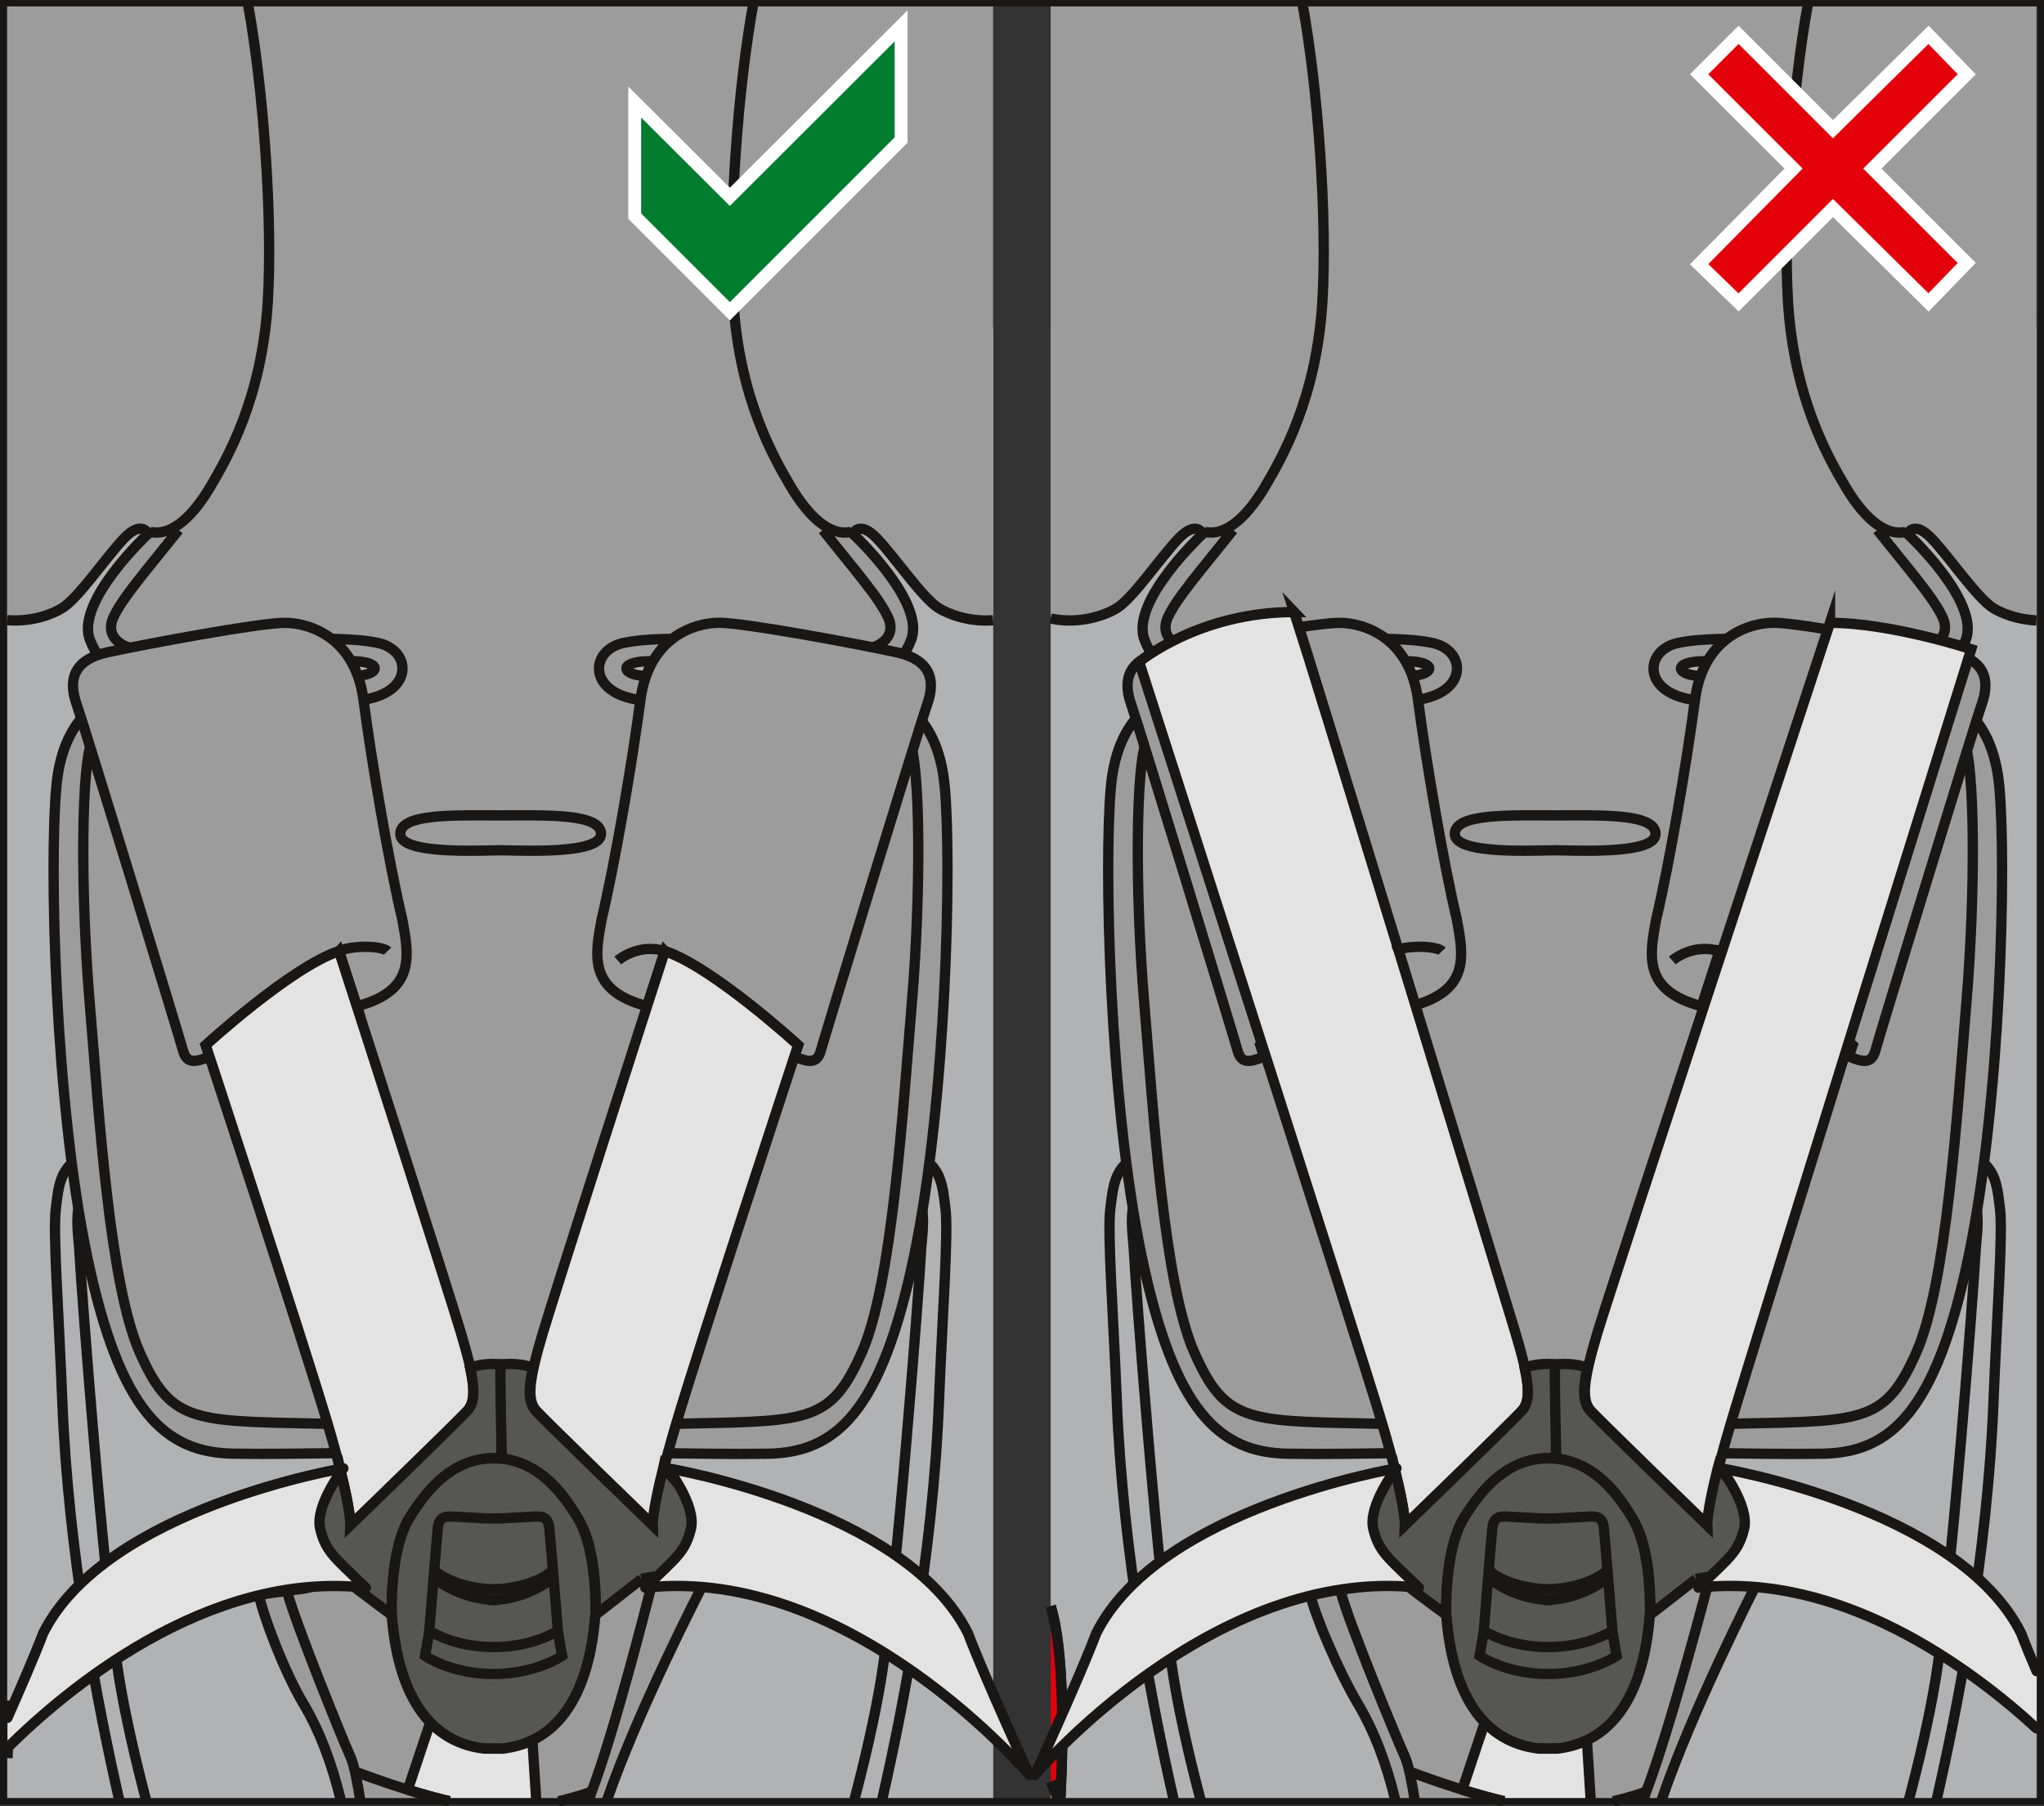 <?xml version="1.0" encoding="UTF-8"?>
<!DOCTYPE svg PUBLIC "-//W3C//DTD SVG 1.1//EN" "http://www.w3.org/Graphics/SVG/1.1/DTD/svg11.dtd">
<!-- Creator: CorelDRAW 2018 (64-Bit) -->
<svg xmlns="http://www.w3.org/2000/svg" xml:space="preserve" width="27.998mm" height="24.743mm" version="1.1" style="shape-rendering:geometricPrecision; text-rendering:geometricPrecision; image-rendering:optimizeQuality; fill-rule:evenodd; clip-rule:evenodd"
viewBox="0 0 299.49 264.67"
 xmlns:xlink="http://www.w3.org/1999/xlink">
 <rect x="0" y="0" width="299.49" height="264.67" fill="#333333" stroke="none"/>
 <defs>
  <style type="text/css">
   <![CDATA[
    .str4 {stroke:#181716;stroke-width:0.94;stroke-miterlimit:4}
    .str0 {stroke:#181716;stroke-width:1.51;stroke-miterlimit:10}
    .str1 {stroke:#181716;stroke-width:1.51;stroke-miterlimit:4}
    .str2 {stroke:white;stroke-width:1.89;stroke-miterlimit:10}
    .str3 {stroke:#181716;stroke-width:1.51;stroke-linecap:round;stroke-linejoin:round;stroke-miterlimit:10}
    .fil1 {fill:none;fill-rule:nonzero}
    .fil6 {fill:#007C2F;fill-rule:nonzero}
    .fil5 {fill:#565655;fill-rule:nonzero}
    .fil2 {fill:#9C9C9D;fill-rule:nonzero}
    .fil0 {fill:#B1B2B3;fill-rule:nonzero}
    .fil3 {fill:#E3000B;fill-rule:nonzero}
    .fil4 {fill:#E3E3E3;fill-rule:nonzero}
   ]]>
  </style>
 </defs>
 <g id="Слой_x0020_1">
  <path class="fil0" d="M145.53 47.38c-16.27,-0.58 -40.59,-0.88 -72.18,-0.3 -31.64,-0.58 -56,-0.28 -72.27,0.3l0 201.82c0.08,3 0.06,5.92 0,8.39l0 6.35 144.45 0 0 -216.55z"/>
  <path class="fil1 str0" d="M145.53 47.38c-16.27,-0.58 -40.59,-0.88 -72.18,-0.3 -31.64,-0.58 -56,-0.28 -72.27,0.3m0 201.82c0.08,3 0.06,5.92 0,8.39"/>
  <path class="fil1 str0" d="M17.51 263.93c-3.24,-14.15 -7.49,-36.23 -8.37,-58.36 -0.52,-13.16 -1.42,-24.99 -0.95,-28.56 0.47,-3.57 0.55,-6.68 5.44,-8.21 4.89,-1.53 25.31,-2.04 31.52,-2.17"/>
  <path class="fil1 str0" d="M129.2 263.93c3.24,-14.15 7.49,-36.23 8.37,-58.36 0.53,-13.16 1.42,-24.99 0.95,-28.56 -0.47,-3.57 -0.56,-6.68 -5.45,-8.21 -4.89,-1.53 -25.31,-2.04 -31.53,-2.17"/>
  <path class="fil1 str0" d="M21.45 263.93c-1.47,-5.57 -3,-12.02 -3.96,-17.85 -2.32,-14.13 -5.61,-57.81 -5.84,-62.46 -0.23,-4.65 -2.15,-11.01 7.37,-11.97"/>
  <path class="fil1 str0" d="M125.13 263.93c1.47,-5.57 3,-12.02 3.96,-17.85 2.32,-14.13 5.62,-57.81 5.84,-62.46 0.23,-4.65 2.16,-11.01 -7.38,-11.97"/>
  <path class="fil2" d="M73.35 212.62c14.04,0 29.17,0.55 39.17,0.39 10,-0.17 16.64,-6.13 21.4,-28.93 4.77,-22.81 5.53,-57.53 4.51,-68.76 -1.02,-11.23 -7.66,-14.64 -15.83,-14.98 -8.17,-0.34 -23.36,-1.28 -27.53,-1.28 -4.17,0 -4.64,-2.17 0.13,-2.17 4.77,0 19.45,1.06 25.74,1.53 6.3,0.47 10.34,0.98 12.55,-4.63 2.21,-5.61 -8.51,-15.57 -8.51,-15.57 0,0 0.89,-2.08 3.53,0.69 2.64,2.77 6.55,8.57 8.95,10.14 1.38,0.9 4.47,2.11 8.05,1.83l0 -90.41 -144.45 0 0 90.4c3.62,0.3 6.75,-0.91 8.15,-1.83 2.4,-1.57 6.31,-7.37 8.95,-10.14 2.65,-2.77 3.54,-0.69 3.54,-0.69 0,0 -10.72,9.96 -8.51,15.57 2.21,5.62 6.25,5.1 12.55,4.63 6.3,-0.47 20.97,-1.53 25.74,-1.53 4.77,0 4.3,2.17 0.13,2.17 -4.17,0 -19.36,0.94 -27.53,1.28 -8.17,0.34 -14.81,3.74 -15.83,14.98 -1.02,11.23 -0.26,45.95 4.51,68.76 4.77,22.8 11.4,28.76 21.4,28.93 10,0.17 25.13,-0.39 39.17,-0.39z"/>
  <path class="fil1 str0" d="M73.35 212.62c14.04,0 29.17,0.55 39.17,0.39 10,-0.17 16.64,-6.13 21.4,-28.93 4.77,-22.81 5.53,-57.53 4.51,-68.76 -1.02,-11.23 -7.66,-14.64 -15.83,-14.98 -8.17,-0.34 -23.36,-1.28 -27.53,-1.28 -4.17,0 -4.64,-2.17 0.13,-2.17 4.77,0 19.45,1.06 25.74,1.53 6.3,0.47 10.34,0.98 12.55,-4.63 2.21,-5.61 -8.51,-15.57 -8.51,-15.57 0,0 0.89,-2.08 3.53,0.69 2.64,2.77 6.55,8.57 8.95,10.14 1.38,0.9 4.47,2.11 8.05,1.83m-144.45 -0.01c3.62,0.3 6.75,-0.91 8.15,-1.83 2.4,-1.57 6.31,-7.37 8.95,-10.14 2.65,-2.77 3.54,-0.69 3.54,-0.69 0,0 -10.72,9.96 -8.51,15.57 2.21,5.62 6.25,5.1 12.55,4.63 6.3,-0.47 20.97,-1.53 25.74,-1.53 4.77,0 4.3,2.17 0.13,2.17 -4.17,0 -19.36,0.94 -27.53,1.28 -8.17,0.34 -14.81,3.74 -15.83,14.98 -1.02,11.23 -0.26,45.95 4.51,68.76 4.77,22.8 11.4,28.76 21.4,28.93 10,0.17 25.13,-0.39 39.17,-0.39"/>
  <path class="fil1 str0" d="M21.97 77.93c3.29,0.74 6.47,-2.55 8.9,-6.69 2.44,-4.14 7.52,-12.94 8.37,-27.06 0.73,-12.21 -0.63,-31.16 -2.93,-43.71"/>
  <path class="fil1 str0" d="M124.74 77.93c-3.29,0.74 -6.47,-2.55 -8.91,-6.69 -2.44,-4.14 -7.52,-12.94 -8.37,-27.06 -0.73,-12.21 0.63,-31.16 2.93,-43.71"/>
  <path class="fil1 str0" d="M120.57 77.66c4.64,5.83 8.29,9.98 9.58,12.86 1.28,2.88 -1.41,4.81 -5.03,4.74 -3.62,-0.07 -25.73,-2.86 -33.86,-1.03 -4.55,1.03 -5.15,6.6 1.19,8.1 6.35,1.5 16.34,0.44 24,1.25 7.66,0.8 15.17,1.49 16.79,4.94 1.62,3.44 1.73,22.17 0.37,38.39 -1.36,16.22 -2.89,41.18 -7.32,51.22 -4.43,10.04 -7.57,10.1 -24.72,10.44 -17.14,0.34 -20.37,0.52 -28.2,0.41 -7.83,0.11 -11.05,-0.07 -28.19,-0.41 -17.15,-0.34 -20.29,-0.4 -24.72,-10.44 -4.43,-10.04 -5.96,-35 -7.32,-51.22 -1.36,-16.23 -1.25,-34.95 0.37,-38.39 1.62,-3.45 9.13,-4.14 16.79,-4.94 7.66,-0.8 17.65,0.25 23.99,-1.25 6.34,-1.51 5.74,-7.08 1.19,-8.1 -8.13,-1.83 -30.24,0.96 -33.86,1.03 -3.62,0.06 -6.31,-1.86 -5.03,-4.74 1.28,-2.88 4.94,-7.03 9.58,-12.86"/>
  <path class="fil1 str0" d="M73.35 124.59c2.89,0 14.71,0.68 14.71,-2.39 0,-3.06 -8.16,-2.72 -14.71,-2.72 -6.55,0 -14.7,-0.34 -14.7,2.72 0,3.07 11.81,2.39 14.7,2.39z"/>
  <path class="fil3" d="M1.09 249.2c0.08,3 0.06,5.92 0,8.38l0 -8.38z"/>
  <path class="fil1 str0" d="M1.09 249.2c0.08,3 0.06,5.92 0,8.38"/>
  <path class="fil2" d="M94.8 147.43c-8.69,-2.28 -7.62,-7.49 -6.62,-12.84 1.93,-8.1 4.47,-22.97 5.66,-32.04 1.19,-9.07 7.78,-11.3 11.55,-11.3 3.77,0 20.66,3.17 25.91,4.31 5.25,1.14 5.75,4.26 4.56,7.63 -1.19,3.37 -15.05,48.75 -15.58,50.71 -0.53,1.96 -1.71,1.82 -3.89,0.9 0.35,-1.07 0.55,-1.66 0.55,-1.66 0,0 -12.49,-11.45 -19.52,-13.78 -0.55,1.69 -1.49,4.59 -2.66,8.22l0.05 -0.16z"/>
  <path class="fil1 str0" d="M94.8 147.43c-8.69,-2.28 -7.62,-7.49 -6.62,-12.84 1.93,-8.1 4.47,-22.97 5.66,-32.04 1.19,-9.07 7.78,-11.3 11.55,-11.3 3.77,0 20.66,3.17 25.91,4.31 5.25,1.14 5.75,4.26 4.56,7.63 -1.19,3.37 -15.05,48.75 -15.58,50.71 -0.53,1.96 -1.71,1.82 -3.89,0.9 0.35,-1.07 0.55,-1.66 0.55,-1.66 0,0 -12.49,-11.45 -19.52,-13.78 -0.55,1.69 -1.49,4.59 -2.66,8.22l0.05 -0.16z"/>
  <path class="fil2" d="M52.33 147.59c-1.17,-3.63 -2.11,-6.54 -2.66,-8.22 -7.03,2.33 -19.52,13.78 -19.52,13.78 0,0 0.19,0.59 0.55,1.66 -2.18,0.91 -3.36,1.05 -3.89,-0.9 -0.53,-1.96 -14.39,-47.34 -15.58,-50.71 -1.19,-3.37 -0.69,-6.49 4.56,-7.63 5.26,-1.14 22.15,-4.31 25.92,-4.31 3.77,0 10.35,2.23 11.55,11.3 1.19,9.07 3.73,23.93 5.66,32.04 1,5.35 2.07,10.56 -6.62,12.84l0.05 0.16z"/>
  <path class="fil1 str0" d="M52.33 147.59c-1.17,-3.63 -2.11,-6.54 -2.66,-8.22 -7.03,2.33 -19.52,13.78 -19.52,13.78 0,0 0.19,0.59 0.55,1.66 -2.18,0.91 -3.36,1.05 -3.89,-0.9 -0.53,-1.96 -14.39,-47.34 -15.58,-50.71 -1.19,-3.37 -0.69,-6.49 4.56,-7.63 5.26,-1.14 22.15,-4.31 25.92,-4.31 3.77,0 10.35,2.23 11.55,11.3 1.19,9.07 3.73,23.93 5.66,32.04 1,5.35 2.07,10.56 -6.62,12.84l0.05 0.16z"/>
  <path class="fil4" d="M49.67 139.37c2.8,8.59 15.75,48.9 17.84,55.84 2.08,6.94 2.43,9.91 0.99,11.5 -1.44,1.58 -17.15,16.8 -17.15,16.8 0,0 0.15,-3.08 -3.32,-14.81 -3.47,-11.74 -17.89,-55.55 -17.89,-55.55 0,0 12.49,-11.45 19.52,-13.77z"/>
  <path class="fil1 str0" d="M49.67 139.37c2.8,8.59 15.75,48.9 17.84,55.84 2.08,6.94 2.43,9.91 0.99,11.5 -1.44,1.58 -17.15,16.8 -17.15,16.8 0,0 0.15,-3.08 -3.32,-14.81 -3.47,-11.74 -17.89,-55.55 -17.89,-55.55 0,0 12.49,-11.45 19.52,-13.77z"/>
  <path class="fil4" d="M97.41 139.37c-2.8,8.59 -15.75,48.9 -17.84,55.84 -2.08,6.94 -2.43,9.91 -0.99,11.5 1.44,1.58 17.15,16.8 17.15,16.8 0,0 -0.15,-3.08 3.32,-14.81 3.47,-11.74 17.89,-55.55 17.89,-55.55 0,0 -12.49,-11.45 -19.52,-13.77z"/>
  <path class="fil1 str0" d="M97.41 139.37c-2.8,8.59 -15.75,48.9 -17.84,55.84 -2.08,6.94 -2.43,9.91 -0.99,11.5 1.44,1.58 17.15,16.8 17.15,16.8 0,0 -0.15,-3.08 3.32,-14.81 3.47,-11.74 17.89,-55.55 17.89,-55.55 0,0 -12.49,-11.45 -19.52,-13.77z"/>
  <path class="fil5" d="M69.05 200.41c0,0 1.4,-0.79 4.56,-0.48 0.14,1.54 -0.17,13.86 -0.17,13.86l0 -0.12c-5.59,-0.53 -10.52,3.94 -13.46,8.75 -2.94,4.81 -2.55,14.22 -2.55,14.22 0,0 -7.2,-5.17 -9.57,-7.41 -2.37,-2.24 -3.23,-4.59 -2.57,-7.46 0.65,-2.87 3.26,-5.29 4.46,-6.85l0.03 0.14c1.65,6.54 1.56,8.44 1.56,8.44 0,0 15.71,-15.21 17.14,-16.8 1,-1.1 1.14,-2.89 0.42,-6.21l0.13 -0.09z"/>
  <path class="fil1 str1" d="M69.05 200.41c0,0 1.4,-0.79 4.56,-0.48 0.14,1.54 -0.17,13.86 -0.17,13.86l0 -0.12c-5.59,-0.53 -10.52,3.94 -13.46,8.75 -2.94,4.81 -2.55,14.22 -2.55,14.22 0,0 -7.2,-5.17 -9.57,-7.41 -2.37,-2.24 -3.23,-4.59 -2.57,-7.46 0.65,-2.87 3.26,-5.29 4.46,-6.85l0.03 0.14c1.65,6.54 1.56,8.44 1.56,8.44 0,0 15.71,-15.21 17.14,-16.8 1,-1.1 1.14,-2.89 0.42,-6.21l0.13 -0.09z"/>
  <path class="fil5" d="M77.92 200.41c0,0 -1.4,-0.79 -4.56,-0.48 -0.14,1.54 0.17,13.86 0.17,13.86l0 -0.12c5.6,0.86 8.86,4.6 11.56,9.55 2.69,4.91 2.17,14.15 2.17,14.15 0,0 7.93,-3.51 11.85,-8.13 2.11,-2.49 3.23,-4.59 2.57,-7.46 -0.65,-2.87 -3.26,-5.29 -4.46,-6.85l-0.03 0.14c-1.65,6.54 -1.56,8.44 -1.56,8.44 0,0 -15.71,-15.21 -17.14,-16.8 -1,-1.1 -1.14,-2.89 -0.42,-6.21l-0.13 -0.09z"/>
  <path class="fil1 str1" d="M77.92 200.41c0,0 -1.4,-0.79 -4.56,-0.48 -0.14,1.54 0.17,13.86 0.17,13.86l0 -0.12c5.6,0.86 8.86,4.6 11.56,9.55 2.69,4.91 2.17,14.15 2.17,14.15 0,0 7.93,-3.51 11.85,-8.13 2.11,-2.49 3.23,-4.59 2.57,-7.46 -0.65,-2.87 -3.26,-5.29 -4.46,-6.85l-0.03 0.14c-1.65,6.54 -1.56,8.44 -1.56,8.44 0,0 -15.71,-15.21 -17.14,-16.8 -1,-1.1 -1.14,-2.89 -0.42,-6.21l-0.13 -0.09z"/>
  <path class="fil5" d="M73.68 256.23c11.31,-1.32 13.11,-13.94 13.56,-19.58 0,0 0.35,-9.41 -2.59,-14.22 -2.94,-4.81 -6.71,-8.75 -12.33,-8.75 -5.62,0 -9.4,3.94 -12.33,8.75 -2.94,4.81 -2.59,14.22 -2.59,14.22 0.45,5.65 2.25,18.27 13.56,19.58l2.72 0z"/>
  <path class="fil1 str1" d="M73.68 256.23c11.31,-1.32 13.11,-13.94 13.56,-19.58 0,0 0.35,-9.41 -2.59,-14.22 -2.94,-4.81 -6.71,-8.75 -12.33,-8.75 -5.62,0 -9.4,3.94 -12.33,8.75 -2.94,4.81 -2.59,14.22 -2.59,14.22 0.45,5.65 2.25,18.27 13.56,19.58l2.72 0z"/>
  <path class="fil1 str1" d="M72.97 234.46c-5.06,0 -8.59,-2.69 -8.59,-2.69l0 -1.09c0,0 2.97,2.21 8.59,2.21"/>
  <path class="fil1 str1" d="M72.32 241.34c5.93,0 9.42,-2.41 9.42,-2.41 0,0 -1.13,-14.04 -1.26,-15.12 -0.13,-1.09 -0.6,-1.65 -1.88,-1.6 -1.29,0.03 -4.71,0.3 -6.28,0.3 -1.57,0 -4.99,-0.26 -6.28,-0.3 -1.28,-0.04 -1.75,0.52 -1.88,1.6 -0.13,1.08 -1.26,15.12 -1.26,15.12 0,0 3.49,2.41 9.42,2.41z"/>
  <path class="fil1 str1" d="M81.74 239.05c0.25,1.59 0.62,3.58 0.62,3.58 0,0 -3.85,2.66 -10.04,2.66 -6.18,0 -10.04,-2.66 -10.04,-2.66 0,0 0.36,-1.99 0.62,-3.58"/>
  <path class="fil1 str1" d="M71.67 234.46c5.06,0 8.59,-2.69 8.59,-2.69l0 -1.09c0,0 -2.97,2.21 -8.59,2.21"/>
  <path class="fil2" d="M94.01 231.36c-2.99,2.35 -6.78,5.28 -6.78,5.28 -0.45,5.65 -2.25,18.27 -13.56,19.59l-2.72 0c-11.3,-1.32 -13.11,-13.94 -13.56,-19.59 0,0 -3.97,-2.9 -6.95,-5.25 -4.28,0.71 -4.49,1.28 -6.87,1.51 -1.09,0.1 -3.29,0.49 -5.66,0.73 0.67,3.14 3.63,11.11 6.6,16.11 2.34,3.94 4.13,8.66 5.46,14.18l38.92 0c4.48,-13.12 13.92,-31.34 13.92,-31.34 -3.12,-2.8 -8.81,-1.23 -8.81,-1.23z"/>
  <path class="fil1 str0" d="M94.01 231.36c-2.99,2.35 -6.78,5.28 -6.78,5.28 -0.45,5.65 -2.25,18.27 -13.56,19.59l-2.72 0c-11.3,-1.32 -13.11,-13.94 -13.56,-19.59 0,0 -3.97,-2.9 -6.95,-5.25 -4.28,0.71 -4.49,1.28 -6.87,1.51 -1.09,0.1 -3.29,0.49 -5.66,0.73 0.67,3.14 3.63,11.11 6.6,16.11 2.34,3.94 4.13,8.66 5.46,14.18m38.92 0c4.48,-13.12 13.92,-31.34 13.92,-31.34 -3.12,-2.8 -8.81,-1.23 -8.81,-1.23"/>
  <path class="fil4" d="M59.74 262.24c1.92,0.6 4.04,1.2 6.13,1.69l12.71 0 -0.57 -8.93c-1.26,0.6 -2.7,1.03 -4.33,1.22l-2.72 0c-3.44,-0.4 -6,-1.85 -7.92,-3.83l-3.29 9.84z"/>
  <path class="fil1 str0" d="M59.74 262.24c1.92,0.6 4.04,1.2 6.13,1.69m12.71 0l-0.57 -8.93c-1.26,0.6 -2.7,1.03 -4.33,1.22l-2.72 0c-3.44,-0.4 -6,-1.85 -7.92,-3.83l-3.29 9.84"/>
  <path class="fil1 str0" d="M42.1 233.27c0.99,4.08 8.17,21.79 9.26,24.17 0.53,1.15 1.05,3.92 1.45,6.49"/>
  <path class="fil1 str0" d="M95.44 232.41c0,0 -5.29,21.12 -8.81,30.28 -0.14,0.43 -0.27,0.84 -0.39,1.24"/>
  <path class="fil1 str0" d="M51.99 259.58c0.25,0.07 7.25,2.8 13.85,4.35m16 0c2.92,-0.67 4.85,-1.41 4.85,-1.41"/>
  <path class="fil1 str1" d="M97.41 139.37c-3.94,-1.22 -6.89,1.37 -6.89,1.37"/>
  <path class="fil1 str1" d="M49.67 139.37c2.11,-0.95 6.39,-0.75 7.11,0"/>
  <path class="fil0" d="M298.4 47.32c-16.25,-0.54 -40,-0.8 -70.53,-0.24 -32.73,-0.6 -57.66,-0.26 -73.92,0.36l0 187.91c2.53,8.35 1.53,26.3 1.39,28.58l143.06 0 0 -216.61zm-143.18 216.61c-0.19,-0.43 -0.64,-1.43 -1.26,-2.87l0 2.87 1.26 0z"/>
  <path class="fil1 str0" d="M298.4 47.32c-16.25,-0.54 -40,-0.8 -70.53,-0.24 -32.73,-0.6 -57.66,-0.26 -73.92,0.36m0 187.91c2.53,8.35 1.53,26.3 1.39,28.58m-0.13 0c-0.19,-0.43 -0.64,-1.43 -1.26,-2.87"/>
  <path class="fil1 str0" d="M172.02 263.93c-3.24,-14.15 -7.49,-36.23 -8.37,-58.36 -0.53,-13.16 -1.42,-24.99 -0.95,-28.56 0.47,-3.57 0.55,-6.68 5.44,-8.21 4.89,-1.53 25.32,-2.04 31.53,-2.17"/>
  <path class="fil1 str0" d="M283.71 263.93c3.24,-14.15 7.49,-36.23 8.37,-58.36 0.52,-13.16 1.42,-24.99 0.95,-28.56 -0.47,-3.57 -0.55,-6.68 -5.44,-8.21 -4.89,-1.53 -25.31,-2.04 -31.53,-2.17"/>
  <path class="fil1 str0" d="M175.96 263.93c-1.47,-5.57 -3,-12.02 -3.96,-17.85 -2.32,-14.13 -5.62,-57.81 -5.84,-62.46 -0.23,-4.65 -2.16,-11.01 7.37,-11.97"/>
  <path class="fil1 str0" d="M279.64 263.93c1.47,-5.57 3,-12.02 3.96,-17.85 2.33,-14.13 5.62,-57.81 5.85,-62.46 0.23,-4.65 2.15,-11.01 -7.38,-11.97"/>
  <path class="fil2" d="M227.87 212.62c14.04,0 29.17,0.55 39.17,0.39 10,-0.17 16.64,-6.13 21.4,-28.93 4.77,-22.81 5.53,-57.53 4.51,-68.76 -1.02,-11.23 -7.66,-14.64 -15.83,-14.98 -8.17,-0.34 -23.36,-1.28 -27.53,-1.28 -4.17,0 -4.64,-2.17 0.13,-2.17 4.77,0 19.44,1.06 25.74,1.53 6.3,0.47 10.34,0.98 12.55,-4.63 2.22,-5.61 -8.51,-15.57 -8.51,-15.57 0,0 0.89,-2.08 3.53,0.69 2.64,2.77 6.55,8.57 8.95,10.14 1.17,0.76 3.55,1.74 6.41,1.86l0 -90.44 -144.45 0 0 90.16c4.29,0.91 8.19,-0.54 9.79,-1.58 2.4,-1.57 6.31,-7.37 8.95,-10.14 2.65,-2.77 3.54,-0.69 3.54,-0.69 0,0 -10.72,9.96 -8.51,15.57 2.21,5.62 6.25,5.1 12.55,4.63 6.3,-0.47 20.97,-1.53 25.74,-1.53 4.77,0 4.3,2.17 0.13,2.17 -4.17,0 -19.36,0.94 -27.53,1.28 -8.17,0.34 -14.81,3.74 -15.83,14.98 -1.02,11.23 -0.26,45.95 4.51,68.76 4.77,22.8 11.4,28.76 21.4,28.93 10,0.17 25.13,-0.39 39.17,-0.39z"/>
  <path class="fil1 str0" d="M227.87 212.62c14.04,0 29.17,0.55 39.17,0.39 10,-0.17 16.64,-6.13 21.4,-28.93 4.77,-22.81 5.53,-57.53 4.51,-68.76 -1.02,-11.23 -7.66,-14.64 -15.83,-14.98 -8.17,-0.34 -23.36,-1.28 -27.53,-1.28 -4.17,0 -4.64,-2.17 0.13,-2.17 4.77,0 19.44,1.06 25.74,1.53 6.3,0.47 10.34,0.98 12.55,-4.63 2.22,-5.61 -8.51,-15.57 -8.51,-15.57 0,0 0.89,-2.08 3.53,0.69 2.64,2.77 6.55,8.57 8.95,10.14 1.17,0.76 3.55,1.74 6.41,1.86m-144.45 -0.28c4.29,0.91 8.19,-0.54 9.79,-1.58 2.4,-1.57 6.31,-7.37 8.95,-10.14 2.65,-2.77 3.54,-0.69 3.54,-0.69 0,0 -10.72,9.96 -8.51,15.57 2.21,5.62 6.25,5.1 12.55,4.63 6.3,-0.47 20.97,-1.53 25.74,-1.53 4.77,0 4.3,2.17 0.13,2.17 -4.17,0 -19.36,0.94 -27.53,1.28 -8.17,0.34 -14.81,3.74 -15.83,14.98 -1.02,11.23 -0.26,45.95 4.51,68.76 4.77,22.8 11.4,28.76 21.4,28.93 10,0.17 25.13,-0.39 39.17,-0.39"/>
  <path class="fil1 str0" d="M176.48 77.93c3.29,0.74 6.47,-2.55 8.91,-6.69 2.44,-4.14 7.52,-12.94 8.37,-27.06 0.73,-12.21 -0.63,-31.16 -2.93,-43.71"/>
  <path class="fil1 str0" d="M279.25 77.93c-3.29,0.74 -6.47,-2.55 -8.9,-6.69 -2.44,-4.14 -7.52,-12.94 -8.37,-27.06 -0.73,-12.21 0.63,-31.16 2.94,-43.71"/>
  <path class="fil1 str0" d="M275.08 77.66c4.64,5.83 8.29,9.98 9.58,12.86 1.28,2.88 -1.41,4.81 -5.03,4.74 -3.62,-0.07 -25.73,-2.86 -33.86,-1.03 -4.55,1.03 -5.15,6.6 1.19,8.1 6.35,1.5 16.34,0.44 24,1.25 7.66,0.8 15.17,1.49 16.79,4.94 1.62,3.44 1.73,22.17 0.37,38.39 -1.36,16.22 -2.89,41.18 -7.32,51.22 -4.43,10.04 -7.57,10.1 -24.72,10.44 -17.14,0.34 -20.37,0.52 -28.2,0.41 -7.83,0.11 -11.05,-0.07 -28.19,-0.41 -17.15,-0.34 -20.29,-0.4 -24.72,-10.44 -4.43,-10.04 -5.96,-35 -7.32,-51.22 -1.36,-16.23 -1.25,-34.95 0.37,-38.39 1.62,-3.45 9.13,-4.14 16.79,-4.94 7.66,-0.8 17.65,0.25 23.99,-1.25 6.34,-1.51 5.74,-7.08 1.18,-8.1 -8.13,-1.83 -30.24,0.96 -33.86,1.03 -3.62,0.06 -6.31,-1.86 -5.03,-4.74 1.28,-2.88 4.94,-7.03 9.58,-12.86"/>
  <path class="fil1 str0" d="M227.87 124.59c2.89,0 14.7,0.68 14.7,-2.39 0,-3.06 -8.15,-2.72 -14.7,-2.72 -6.55,0 -14.71,-0.34 -14.71,2.72 0,3.07 11.81,2.39 14.71,2.39z"/>
  <path class="fil3" d="M153.95 235.35c2.53,8.35 1.53,26.31 1.39,28.58l-0.12 0c-0.19,-0.43 -0.64,-1.43 -1.26,-2.87l0 -25.71z"/>
  <path class="fil1 str0" d="M153.95 235.35c2.53,8.35 1.53,26.31 1.39,28.58m-0.12 0c-0.19,-0.43 -0.64,-1.43 -1.26,-2.87"/>
  <path class="fil2" d="M249.31 147.43c-8.69,-2.28 -7.62,-7.49 -6.62,-12.84 1.93,-8.1 4.47,-22.97 5.66,-32.04 1.19,-9.07 7.78,-11.3 11.55,-11.3 3.77,0 20.66,3.17 25.91,4.31 5.25,1.14 5.75,4.26 4.56,7.63 -1.19,3.37 -15.05,48.75 -15.58,50.71 -0.53,1.96 -1.71,1.82 -3.89,0.9 0.35,-1.07 0.55,-1.66 0.55,-1.66 0,0 -12.49,-11.45 -19.52,-13.78 -0.55,1.69 -1.49,4.59 -2.66,8.22l0.05 -0.16z"/>
  <path class="fil1 str0" d="M249.31 147.43c-8.69,-2.28 -7.62,-7.49 -6.62,-12.84 1.93,-8.1 4.47,-22.97 5.66,-32.04 1.19,-9.07 7.78,-11.3 11.55,-11.3 3.77,0 20.66,3.17 25.91,4.31 5.25,1.14 5.75,4.26 4.56,7.63 -1.19,3.37 -15.05,48.75 -15.58,50.71 -0.53,1.96 -1.71,1.82 -3.89,0.9 0.35,-1.07 0.55,-1.66 0.55,-1.66 0,0 -12.49,-11.45 -19.52,-13.78 -0.55,1.69 -1.49,4.59 -2.66,8.22l0.05 -0.16z"/>
  <path class="fil2" d="M206.84 147.59c-1.17,-3.63 -2.11,-6.54 -2.66,-8.22 -7.03,2.33 -19.52,13.78 -19.52,13.78 0,0 0.19,0.59 0.55,1.66 -2.19,0.91 -3.36,1.05 -3.89,-0.9 -0.53,-1.96 -14.39,-47.34 -15.58,-50.71 -1.18,-3.37 -0.69,-6.49 4.56,-7.63 5.26,-1.14 22.15,-4.31 25.92,-4.31 3.77,0 10.35,2.23 11.55,11.3 1.19,9.07 3.73,23.93 5.66,32.04 1,5.35 2.07,10.56 -6.62,12.84l0.05 0.16z"/>
  <path class="fil1 str0" d="M206.84 147.59c-1.17,-3.63 -2.11,-6.54 -2.66,-8.22 -7.03,2.33 -19.52,13.78 -19.52,13.78 0,0 0.19,0.59 0.55,1.66 -2.19,0.91 -3.36,1.05 -3.89,-0.9 -0.53,-1.96 -14.39,-47.34 -15.58,-50.71 -1.18,-3.37 -0.69,-6.49 4.56,-7.63 5.26,-1.14 22.15,-4.31 25.92,-4.31 3.77,0 10.35,2.23 11.55,11.3 1.19,9.07 3.73,23.93 5.66,32.04 1,5.35 2.07,10.56 -6.62,12.84l0.05 0.16z"/>
  <path class="fil4" d="M189.63 89.67c2.8,8.6 30.31,98.61 32.39,105.54 2.08,6.94 2.43,9.91 0.99,11.5 -1.44,1.59 -17.14,16.8 -17.14,16.8 0,0 0.15,-3.08 -3.32,-14.81 -3.47,-11.74 -35.64,-111.71 -35.64,-111.71 0,0 8.74,-7.31 22.73,-7.31z"/>
  <path class="fil1 str0" d="M189.63 89.67c2.8,8.6 30.31,98.61 32.39,105.54 2.08,6.94 2.43,9.91 0.99,11.5 -1.44,1.59 -17.14,16.8 -17.14,16.8 0,0 0.15,-3.08 -3.32,-14.81 -3.47,-11.74 -35.64,-111.71 -35.64,-111.71 0,0 8.74,-7.31 22.73,-7.31z"/>
  <path class="fil4" d="M268.14 91.25c-2.8,8.6 -31.98,97.02 -34.06,103.96 -2.08,6.94 -2.43,9.91 -0.99,11.5 1.44,1.58 17.15,16.8 17.15,16.8 0,0 -0.15,-3.08 3.32,-14.81 3.47,-11.74 35.27,-113.58 35.27,-113.58 0,0 -11.76,-3.86 -20.69,-3.86z"/>
  <path class="fil1 str0" d="M268.14 91.25c-2.8,8.6 -31.98,97.02 -34.06,103.96 -2.08,6.94 -2.43,9.91 -0.99,11.5 1.44,1.58 17.15,16.8 17.15,16.8 0,0 -0.15,-3.08 3.32,-14.81 3.47,-11.74 35.27,-113.58 35.27,-113.58 0,0 -11.76,-3.86 -20.69,-3.86z"/>
  <path class="fil5" d="M223.56 200.41c0,0 1.4,-0.79 4.56,-0.48 0.14,1.54 -0.17,13.86 -0.17,13.86l0 -0.12c-5.59,-0.53 -10.52,3.94 -13.46,8.75 -2.94,4.81 -2.55,14.22 -2.55,14.22 0,0 -7.2,-5.17 -9.57,-7.41 -2.37,-2.24 -3.23,-4.59 -2.57,-7.46 0.65,-2.87 3.26,-5.29 4.46,-6.85l0.03 0.14c1.65,6.54 1.56,8.44 1.56,8.44 0,0 15.7,-15.21 17.14,-16.8 1,-1.1 1.14,-2.89 0.42,-6.21l0.13 -0.09z"/>
  <path class="fil1 str1" d="M223.56 200.41c0,0 1.4,-0.79 4.56,-0.48 0.14,1.54 -0.17,13.86 -0.17,13.86l0 -0.12c-5.59,-0.53 -10.52,3.94 -13.46,8.75 -2.94,4.81 -2.55,14.22 -2.55,14.22 0,0 -7.2,-5.17 -9.57,-7.41 -2.37,-2.24 -3.23,-4.59 -2.57,-7.46 0.65,-2.87 3.26,-5.29 4.46,-6.85l0.03 0.14c1.65,6.54 1.56,8.44 1.56,8.44 0,0 15.7,-15.21 17.14,-16.8 1,-1.1 1.14,-2.89 0.42,-6.21l0.13 -0.09z"/>
  <path class="fil5" d="M232.42 200.41c0,0 -1.4,-0.79 -4.56,-0.48 -0.14,1.54 0.17,13.86 0.17,13.86l-0 -0.12c5.6,0.86 8.86,4.6 11.57,9.55 2.69,4.91 2.17,14.15 2.17,14.15 0,0 7.93,-3.51 11.85,-8.13 2.11,-2.49 3.23,-4.59 2.58,-7.46 -0.65,-2.87 -3.26,-5.29 -4.46,-6.85l-0.04 0.14c-1.65,6.54 -1.56,8.44 -1.56,8.44 0,0 -15.71,-15.21 -17.15,-16.8 -1,-1.1 -1.14,-2.89 -0.42,-6.21l-0.14 -0.09z"/>
  <path class="fil1 str1" d="M232.42 200.41c0,0 -1.4,-0.79 -4.56,-0.48 -0.14,1.54 0.17,13.86 0.17,13.86l-0 -0.12c5.6,0.86 8.86,4.6 11.57,9.55 2.69,4.91 2.17,14.15 2.17,14.15 0,0 7.93,-3.51 11.85,-8.13 2.11,-2.49 3.23,-4.59 2.58,-7.46 -0.65,-2.87 -3.26,-5.29 -4.46,-6.85l-0.04 0.14c-1.65,6.54 -1.56,8.44 -1.56,8.44 0,0 -15.71,-15.21 -17.15,-16.8 -1,-1.1 -1.14,-2.89 -0.42,-6.21l-0.14 -0.09z"/>
  <path class="fil5" d="M228.19 256.23c11.31,-1.32 13.11,-13.94 13.56,-19.58 0,0 0.35,-9.41 -2.59,-14.22 -2.94,-4.81 -6.71,-8.75 -12.33,-8.75 -5.62,0 -9.4,3.94 -12.33,8.75 -2.94,4.81 -2.59,14.22 -2.59,14.22 0.45,5.65 2.25,18.27 13.56,19.58l2.72 0z"/>
  <path class="fil1 str1" d="M228.19 256.23c11.31,-1.32 13.11,-13.94 13.56,-19.58 0,0 0.35,-9.41 -2.59,-14.22 -2.94,-4.81 -6.71,-8.75 -12.33,-8.75 -5.62,0 -9.4,3.94 -12.33,8.75 -2.94,4.81 -2.59,14.22 -2.59,14.22 0.45,5.65 2.25,18.27 13.56,19.58l2.72 0z"/>
  <path class="fil1 str1" d="M227.48 234.46c-5.06,0 -8.59,-2.69 -8.59,-2.69l0 -1.09c0,0 2.97,2.21 8.59,2.21"/>
  <path class="fil1 str1" d="M226.83 241.34c5.93,0 9.42,-2.41 9.42,-2.41 0,0 -1.13,-14.04 -1.26,-15.12 -0.13,-1.09 -0.6,-1.65 -1.88,-1.6 -1.29,0.03 -4.71,0.3 -6.28,0.3 -1.57,0 -4.99,-0.26 -6.28,-0.3 -1.29,-0.04 -1.75,0.52 -1.88,1.6 -0.13,1.08 -1.26,15.12 -1.26,15.12 0,0 3.49,2.41 9.42,2.41z"/>
  <path class="fil1 str1" d="M236.25 239.05c0.25,1.59 0.62,3.58 0.62,3.58 0,0 -3.85,2.66 -10.04,2.66 -6.19,0 -10.04,-2.66 -10.04,-2.66 0,0 0.36,-1.99 0.62,-3.58"/>
  <path class="fil1 str1" d="M226.18 234.46c5.06,0 8.59,-2.69 8.59,-2.69l0 -1.09c0,0 -2.97,2.21 -8.59,2.21"/>
  <path class="fil2" d="M248.52 231.36c-2.99,2.35 -6.78,5.28 -6.78,5.28 -0.45,5.65 -2.25,18.27 -13.56,19.59l-2.72 0c-11.31,-1.32 -13.11,-13.94 -13.56,-19.59 0,0 -3.97,-2.9 -6.95,-5.25 -2.58,0.22 -4.54,1.09 -6.92,1.33 -1.09,0.11 -3.72,0.49 -6.09,0.74 0.67,3.14 4.11,11.29 7.08,16.29 2.34,3.94 4.13,8.66 5.46,14.18l38.92 0c4.42,-13.1 13.66,-31.21 13.66,-31.21 -3.12,-2.8 -8.54,-1.36 -8.54,-1.36z"/>
  <path class="fil1 str0" d="M248.52 231.36c-2.99,2.35 -6.78,5.28 -6.78,5.28 -0.45,5.65 -2.25,18.27 -13.56,19.59l-2.72 0c-11.31,-1.32 -13.11,-13.94 -13.56,-19.59 0,0 -3.97,-2.9 -6.95,-5.25 -2.58,0.22 -4.54,1.09 -6.92,1.33 -1.09,0.11 -3.72,0.49 -6.09,0.74 0.67,3.14 4.11,11.29 7.08,16.29 2.34,3.94 4.13,8.66 5.46,14.18m38.92 0c4.42,-13.1 13.66,-31.21 13.66,-31.21 -3.12,-2.8 -8.54,-1.36 -8.54,-1.36"/>
  <path class="fil4" d="M214.25 262.24c1.92,0.6 4.04,1.2 6.12,1.69l12.71 0 -0.56 -8.93c-1.26,0.6 -2.7,1.03 -4.33,1.22l-2.72 0c-3.44,-0.4 -6.01,-1.85 -7.92,-3.83l-3.29 9.84z"/>
  <path class="fil1 str0" d="M214.25 262.24c1.92,0.6 4.04,1.2 6.12,1.69m12.71 0l-0.56 -8.93c-1.26,0.6 -2.7,1.03 -4.33,1.22l-2.72 0c-3.44,-0.4 -6.01,-1.85 -7.92,-3.83l-3.29 9.84"/>
  <path class="fil1 str0" d="M196.46 233.27c0.99,4.08 8.31,21.79 9.4,24.17 0.53,1.15 1.05,3.92 1.45,6.49"/>
  <path class="fil1 str0" d="M250.11 232.66c0,0 -5.45,20.87 -8.97,30.04 -0.14,0.43 -0.27,0.84 -0.39,1.24"/>
  <path class="fil1 str0" d="M206.51 259.58c0.25,0.07 7.25,2.8 13.85,4.35m16 0c2.92,-0.67 4.85,-1.41 4.85,-1.41"/>
  <path class="fil1 str1" d="M251.92 139.37c-3.94,-1.22 -6.89,1.37 -6.89,1.37"/>
  <path class="fil1 str1" d="M204.18 139.37c2.11,-0.95 6.39,-0.75 7.11,0"/>
  <polygon class="fil6" points="106.94,28.84 93,14.95 93,31.67 106.94,45.61 132.03,20.52 132.03,3.79 "/>
  <polygon class="fil1 str2" points="132.03,3.79 106.94,28.84 93,14.95 93,31.67 106.94,45.61 132.03,20.52 "/>
  <polygon class="fil3" points="268.57,18.93 254.74,5.1 248.96,10.88 262.79,24.7 248.96,38.71 254.74,44.31 268.57,30.48 282.57,44.31 288.17,38.53 274.34,24.7 288.17,10.88 282.57,5.1 "/>
  <polygon class="fil1 str2" points="282.57,5.1 268.57,18.93 254.74,5.1 248.96,10.88 262.79,24.7 248.96,38.71 254.74,44.31 268.57,30.48 282.57,44.31 288.17,38.53 274.34,24.7 288.17,10.88 "/>
  <path class="fil4" d="M252.15 215.15c0,0 34.81,5.8 43.99,24.17 0.57,1.52 1.37,3.46 2.26,5.55l0 8.39c-9.67,-8.87 -28.63,-22.95 -49.54,-20.62 4.56,-4.45 5.83,-5.2 6.68,-8.59 0.85,-3.39 -3.39,-8.9 -3.39,-8.9z"/>
  <path class="fil1 str3" d="M252.15 215.15c0,0 34.81,5.8 43.99,24.17 0.57,1.52 1.37,3.46 2.26,5.55m0 8.39c-9.67,-8.87 -28.63,-22.95 -49.54,-20.62 4.56,-4.45 5.83,-5.2 6.68,-8.59 0.85,-3.39 -3.39,-8.9 -3.39,-8.9"/>
  <path class="fil4" d="M204.62 215.15c0,0 -34.81,5.8 -44,24.17 -2.44,6.47 -9.01,20.78 -9.01,20.78 0,0 26.12,-30.81 56.29,-27.46 -4.56,-4.45 -5.83,-5.2 -6.68,-8.59 -0.85,-3.39 3.39,-8.9 3.39,-8.9z"/>
  <path class="fil1 str3" d="M204.62 215.15c0,0 -34.81,5.8 -44,24.17 -2.44,6.47 -9.01,20.78 -9.01,20.78 0,0 26.12,-30.81 56.29,-27.46 -4.56,-4.45 -5.83,-5.2 -6.68,-8.59 -0.85,-3.39 3.39,-8.9 3.39,-8.9z"/>
  <path class="fil4" d="M97.84 215.15c0,0 34.81,5.8 43.99,24.17 2.44,6.47 9.01,20.78 9.01,20.78 0,0 -26.12,-30.81 -56.29,-27.46 4.56,-4.45 5.83,-5.2 6.68,-8.59 0.85,-3.39 -3.39,-8.9 -3.39,-8.9z"/>
  <path class="fil1 str3" d="M97.84 215.15c0,0 34.81,5.8 43.99,24.17 2.44,6.47 9.01,20.78 9.01,20.78 0,0 -26.12,-30.81 -56.29,-27.46 4.56,-4.45 5.83,-5.2 6.68,-8.59 0.85,-3.39 -3.39,-8.9 -3.39,-8.9z"/>
  <path class="fil4" d="M50.31 215.15c0,0 -34.81,5.8 -43.99,24.17 -1.18,3.13 -3.33,8.1 -5.23,12.39l0 4.39c8.28,-8.22 29.18,-26.05 52.51,-23.45 -4.56,-4.45 -5.83,-5.2 -6.68,-8.59 -0.85,-3.39 3.39,-8.9 3.39,-8.9z"/>
  <path class="fil1 str3" d="M50.31 215.15c0,0 -34.81,5.8 -43.99,24.17 -1.18,3.13 -3.33,8.1 -5.23,12.39m0 4.39c8.28,-8.22 29.18,-26.05 52.51,-23.45 -4.56,-4.45 -5.83,-5.2 -6.68,-8.59 -0.85,-3.39 3.39,-8.9 3.39,-8.9"/>
  <polygon class="fil1 str4" points="0.47,263.93 299.02,263.93 299.02,0.47 0.47,0.47 "/>
 </g>
</svg>
